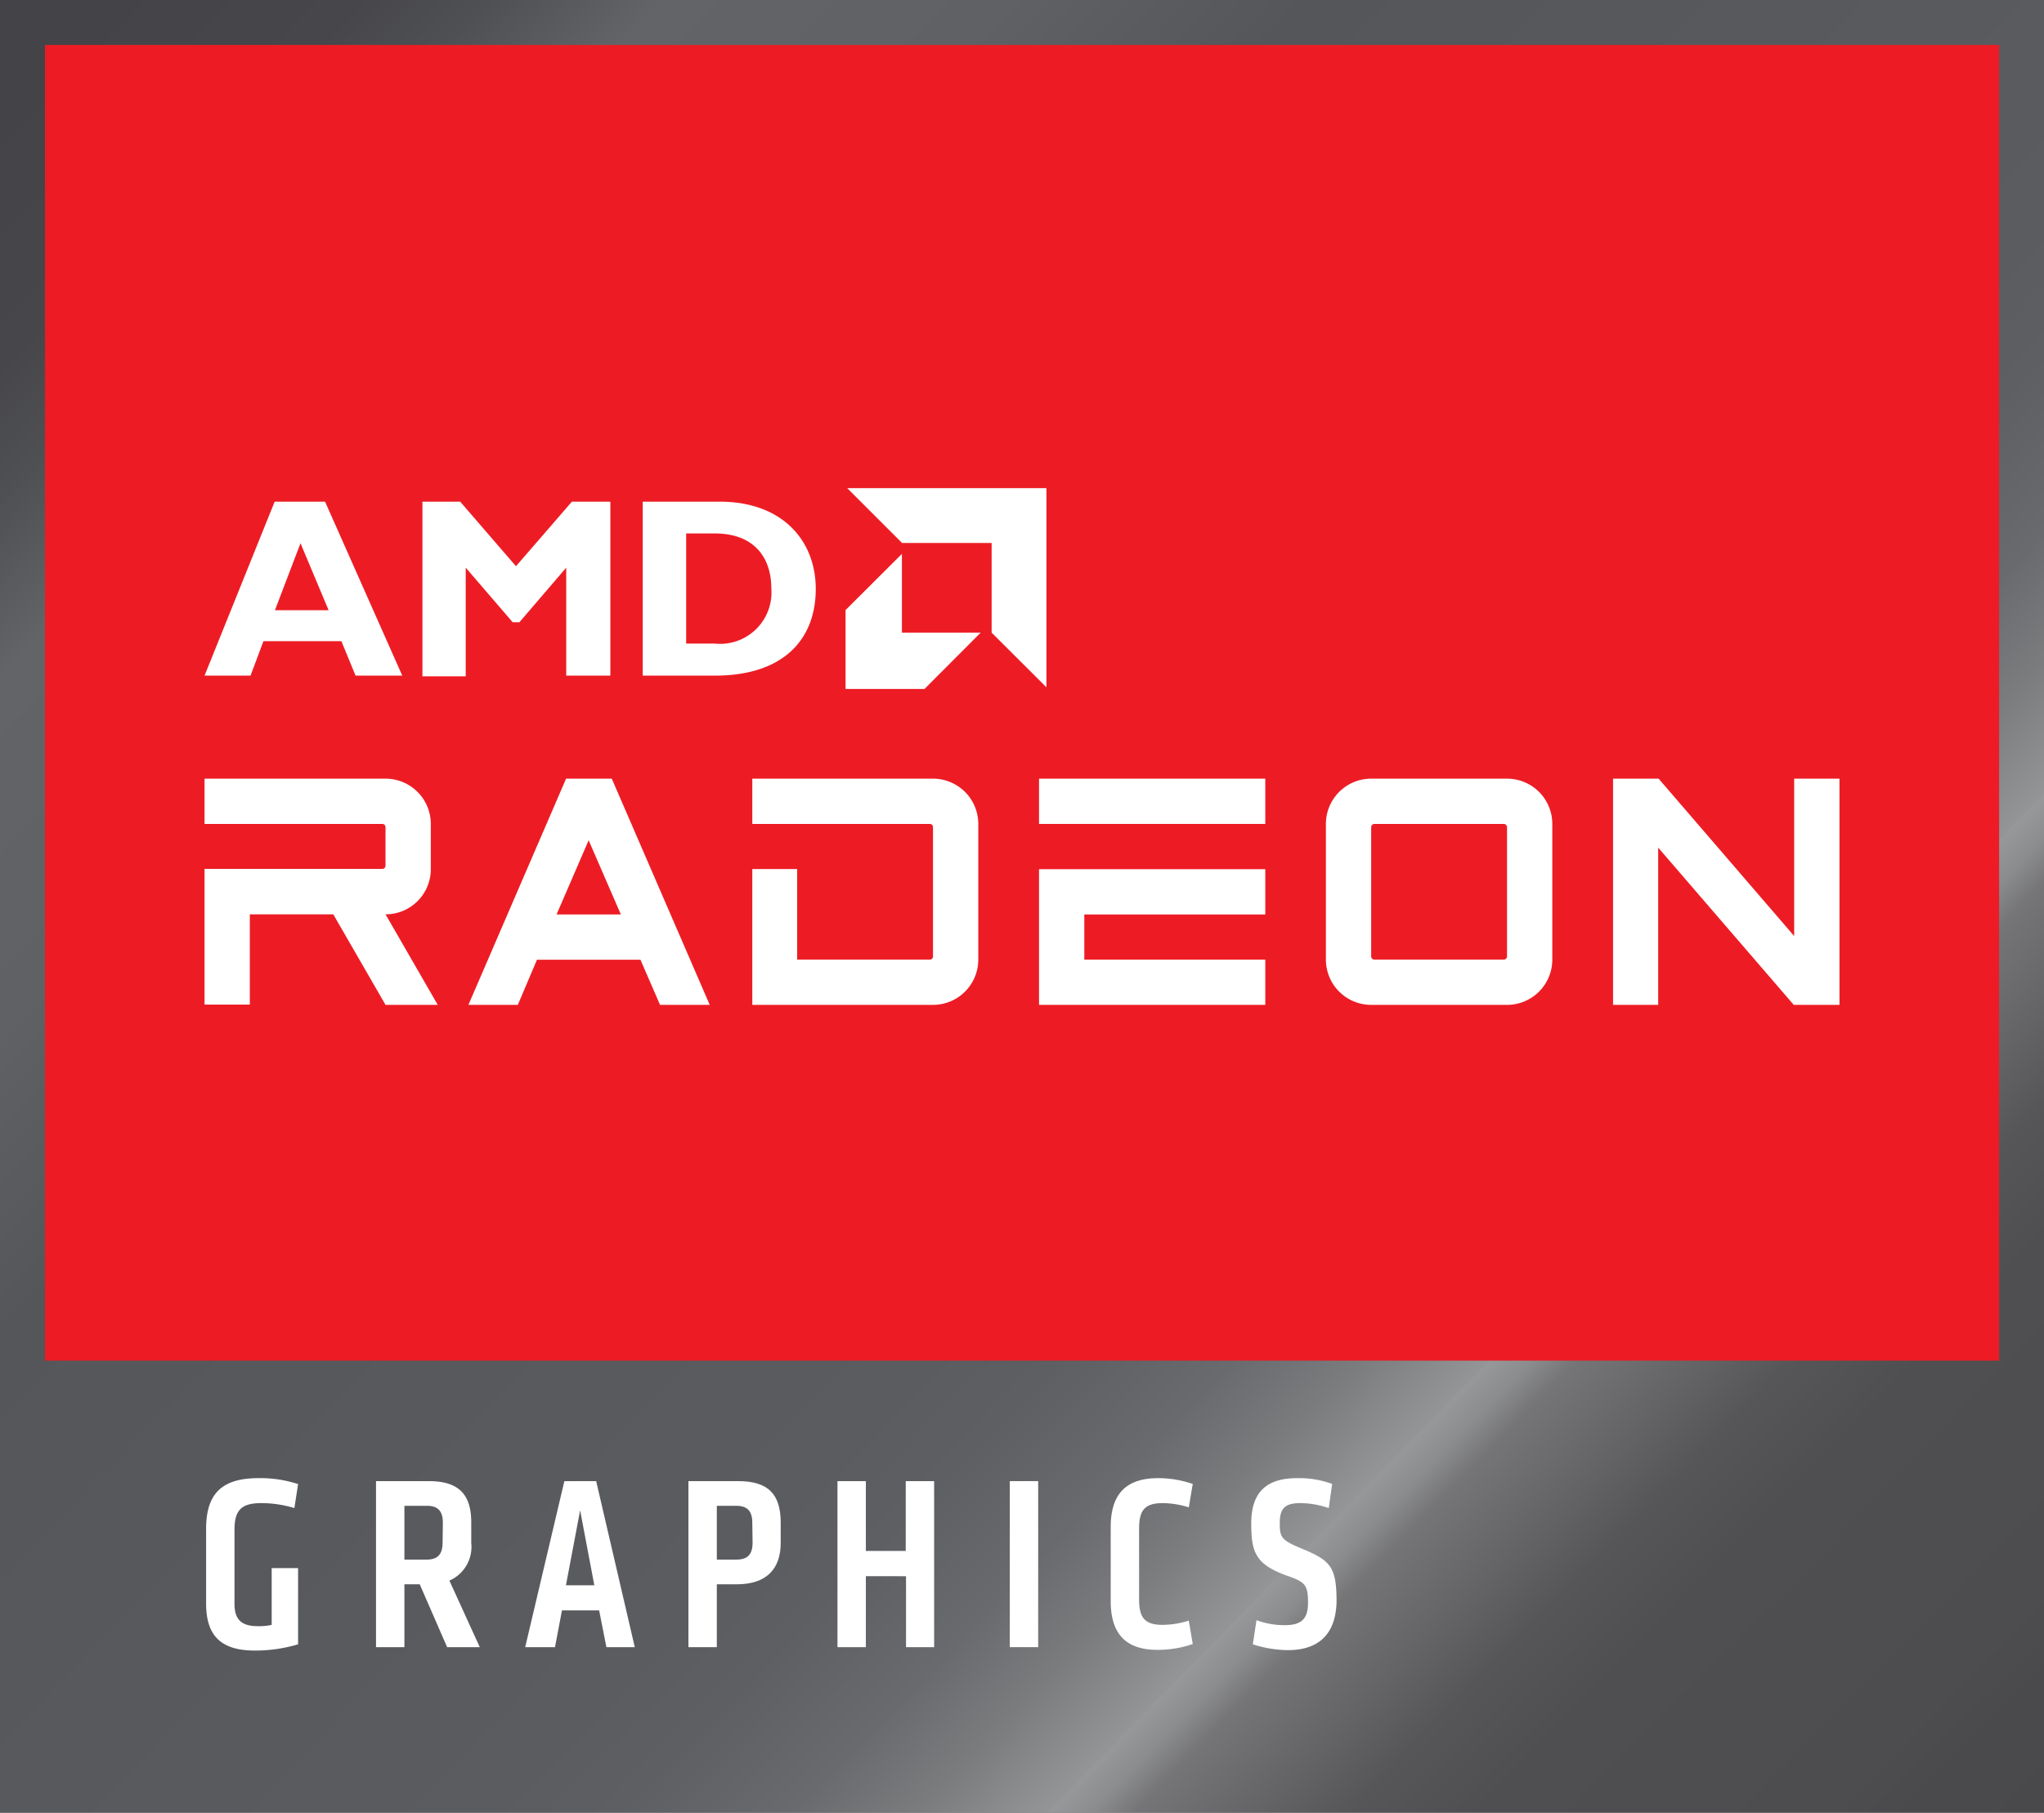 <svg id="Layer_1" data-name="Layer 1" xmlns="http://www.w3.org/2000/svg" xmlns:xlink="http://www.w3.org/1999/xlink" viewBox="0 0 144 127.73"><rect x="0" y="0" width="144" height="127.73" fill="#333333" stroke="none"/><defs><style>.cls-1{fill:url(#linear-gradient);}.cls-2{fill:#ed1c24;}.cls-3{fill:#fff;}</style><linearGradient id="linear-gradient" x1="3.86" y1="-2.8" x2="159.22" y2="149.21" gradientUnits="userSpaceOnUse"><stop offset="0.02" stop-color="#444448"/><stop offset="0.08" stop-color="#47474b"/><stop offset="0.11" stop-color="#4f5054"/><stop offset="0.14" stop-color="#5e5f63"/><stop offset="0.15" stop-color="#636468"/><stop offset="0.23" stop-color="#606165"/><stop offset="0.3" stop-color="#55565a"/><stop offset="0.52" stop-color="#5b5c60"/><stop offset="0.55" stop-color="#5e5f63"/><stop offset="0.59" stop-color="#696a6d"/><stop offset="0.62" stop-color="#7b7c7e"/><stop offset="0.65" stop-color="#949596"/><stop offset="0.65" stop-color="#979899"/><stop offset="0.66" stop-color="#8b8c8d"/><stop offset="0.67" stop-color="#757577"/><stop offset="0.7" stop-color="#636365"/><stop offset="0.72" stop-color="#565658"/><stop offset="0.75" stop-color="#4f4f51"/><stop offset="0.83" stop-color="#4d4d4f"/><stop offset="0.85" stop-color="#4a4a4c"/><stop offset="0.93" stop-color="#48484a"/></linearGradient></defs><rect class="cls-1" width="144" height="127.73"/><rect class="cls-2" x="3.17" y="3.17" width="137.67" height="92.71"/><path class="cls-3" d="M14.52,107.74c0-2.58,1.2-3.58,3.71-3.58a8.53,8.53,0,0,1,2.77.42l-.26,1.69a8,8,0,0,0-2.32-.35c-1.39,0-1.9.47-1.9,1.88V113c0,1,.37,1.59,1.62,1.59a3.89,3.89,0,0,0,1-.09v-4H21v5.37a10.56,10.56,0,0,1-3.05.44c-2.5,0-3.43-1.16-3.43-3.32Z"/><path class="cls-3" d="M30.2,104.37c2.12,0,3,.93,3,2.92v1.44a2.59,2.59,0,0,1-1.54,2.65l2.14,4.69H31.5l-1.93-4.43H28.49v4.43h-2v-11.7Zm1,2.94c0-.85-.37-1.2-1.12-1.2H28.49v3.79h1.57c.75,0,1.12-.35,1.12-1.19Z"/><path class="cls-3" d="M39.76,104.37H42l2.72,11.7h-2l-.51-2.59H39.59l-.49,2.59H37Zm2.11,7.34-1-5.28-1,5.28Z"/><path class="cls-3" d="M52,104.37c2.13,0,3,.93,3,2.92v1.44c0,1.82-1,2.91-3.08,2.91H50.5v4.43h-2v-11.7Zm1,2.94c0-.85-.37-1.2-1.13-1.2H50.5v3.79h1.39c.76,0,1.13-.35,1.13-1.19Z"/><path class="cls-3" d="M63.83,116.07v-5H61v5H59v-11.7h2v4.92h2.81v-4.92h2v11.7Z"/><path class="cls-3" d="M71.14,116.07v-11.7h2v11.7Z"/><path class="cls-3" d="M78.25,112.83V107.6c0-2.3,1.06-3.44,3.35-3.44a7.56,7.56,0,0,1,2.43.41l-.28,1.65a6.25,6.25,0,0,0-1.83-.3c-1.28,0-1.67.51-1.67,1.79v5c0,1.28.39,1.79,1.67,1.79a6.25,6.25,0,0,0,1.83-.3l.28,1.65a7.56,7.56,0,0,1-2.43.41C79.31,116.28,78.25,115.13,78.25,112.83Z"/><path class="cls-3" d="M90.73,116.28a8.29,8.29,0,0,1-2.47-.41l.26-1.7a5.63,5.63,0,0,0,2,.35c1.23,0,1.63-.51,1.63-1.58,0-1.3-.23-1.46-1.49-1.91-2.2-.79-2.51-1.64-2.51-3.67,0-2.28,1.14-3.2,3.24-3.2a6.74,6.74,0,0,1,2.46.41l-.24,1.7a6.28,6.28,0,0,0-2-.35c-1.08,0-1.45.37-1.45,1.39s.09,1.21,1.56,1.82c2,.83,2.44,1.26,2.44,3.72C94.12,115.05,93,116.28,90.73,116.28Z"/><polygon class="cls-3" points="126.4 54.87 126.4 65.96 116.85 54.87 113.64 54.87 113.64 70.81 116.82 70.81 116.82 59.73 126.37 70.81 129.59 70.81 129.59 54.87 126.4 54.87"/><path class="cls-3" d="M65.73,54.87H53v3.19H65.51a.22.22,0,0,1,.22.23V67.4a.22.22,0,0,1-.22.22H56.16V61.24H53v9.57H65.73a3.19,3.19,0,0,0,3.19-3.19V58.06A3.19,3.19,0,0,0,65.73,54.87Z"/><path class="cls-3" d="M37.83,67.63h7.29l1.38,3.18H50l-6.9-15.94H39.88L33,70.81h3.48Zm3.64-8.42,2.27,5.23H39.21Z"/><path class="cls-3" d="M106.17,54.87H96.6a3.19,3.19,0,0,0-3.19,3.19v9.56a3.19,3.19,0,0,0,3.19,3.19h9.57a3.19,3.19,0,0,0,3.19-3.19V58.06A3.19,3.19,0,0,0,106.17,54.87Zm0,12.52a.23.23,0,0,1-.23.23H96.83a.23.23,0,0,1-.23-.23v-9.1a.23.23,0,0,1,.23-.23h9.11a.23.23,0,0,1,.23.23Z"/><rect class="cls-3" x="73.2" y="54.87" width="15.94" height="3.19"/><polygon class="cls-3" points="73.2 61.25 73.2 70.81 89.14 70.81 89.14 67.62 76.39 67.62 76.39 64.44 89.14 64.44 89.14 61.25 73.2 61.25"/><path class="cls-3" d="M17.6,64.43h5.88l3.68,6.38h3.68l-3.68-6.38h0a3.18,3.18,0,0,0,3.19-3.18V58.06a3.19,3.19,0,0,0-3.19-3.19H14.41v3.19H26.93a.23.23,0,0,1,.23.23V61a.23.23,0,0,1-.23.23H14.41v9.56H17.6Z"/><path class="cls-3" d="M28.34,47.61H25.05l-1-2.43H18.56l-.91,2.43H14.41l4.94-12.26H22.9Zm-7.17-9.33L19.37,43h3.78Z"/><path class="cls-3" d="M40.29,35.35H43V47.61H39.89V40l-3.3,3.85h-.47L32.81,40v7.66H29.76V35.35h2.66l3.93,4.55Z"/><path class="cls-3" d="M50.69,35.35c4.48,0,6.78,2.79,6.78,6.15,0,3.52-2.23,6.11-7.12,6.11H45.28V35.35Zm-2.35,10h2a3.62,3.62,0,0,0,4-3.88c0-2.1-1.13-3.88-4-3.88H48.34Z"/><polygon class="cls-3" points="69.86 38.26 63.55 38.26 59.69 34.4 73.72 34.4 73.72 48.43 69.86 44.58 69.86 38.26"/><polygon class="cls-3" points="63.54 44.58 63.54 39.03 59.57 42.99 59.57 48.55 65.13 48.55 69.09 44.58 63.54 44.58"/></svg>